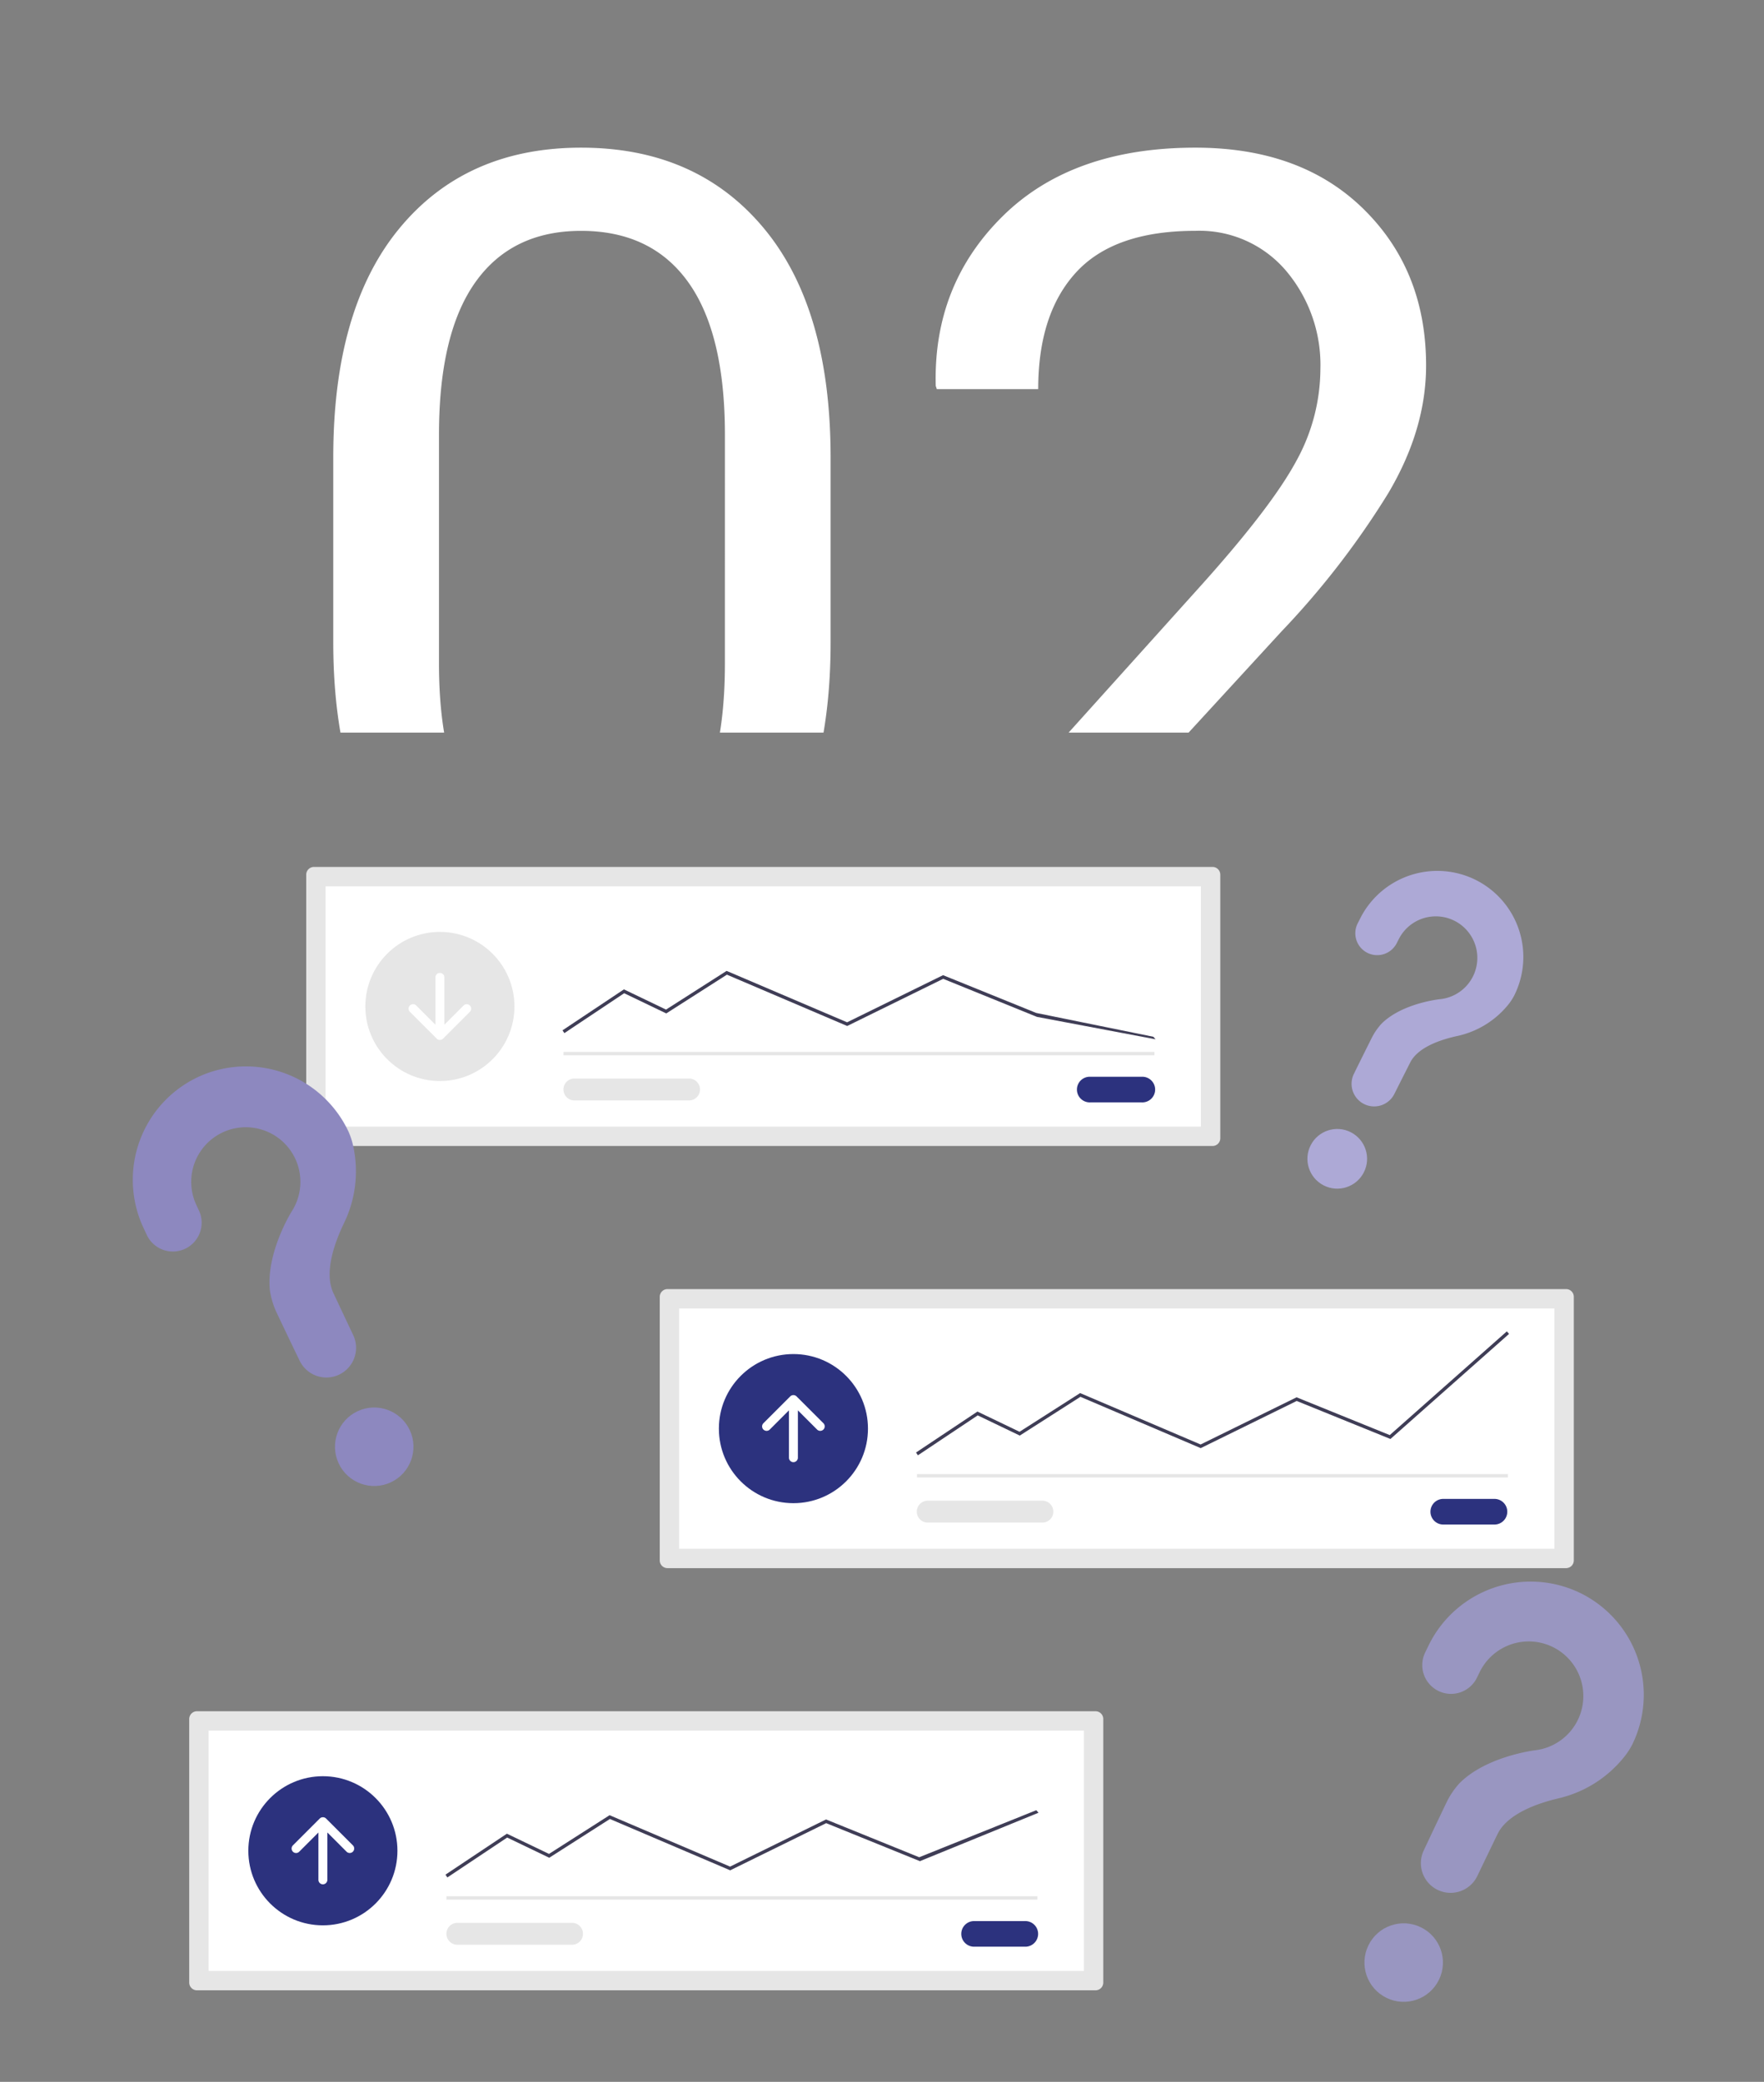 <svg xmlns="http://www.w3.org/2000/svg" xmlns:xlink="http://www.w3.org/1999/xlink" width="289" height="341" viewBox="0 0 289 341">
  <rect x="0" y="0" width="289" height="341" fill="#808080" stroke="none"/>
  <defs>
    <clipPath id="clip-path">
      <rect id="長方形_798" data-name="長方形 798" width="289" height="215" transform="translate(816 1468)" fill="none" stroke="#707070" stroke-width="1"/>
    </clipPath>
    <clipPath id="clip-path-2">
      <rect id="長方形_797" data-name="長方形 797" width="289" height="120" transform="translate(463 1342)" fill="none" stroke="#707070" stroke-width="1"/>
    </clipPath>
  </defs>
  <g id="グループ_1613" data-name="グループ 1613" transform="translate(-816 -1626)">
    <g id="マスクグループ_49" data-name="マスクグループ 49" transform="translate(0 284)" clip-path="url(#clip-path)">
      <g id="グループ_1609" data-name="グループ 1609" transform="translate(1782 22326)">
        <path id="fc914514-1042-4f3e-9382-2a2bd3a05a2f" d="M278.618,131.32a1.267,1.267,0,0,0-1.266,1.266v43.175a1.267,1.267,0,0,0,1.266,1.266H425.838a1.267,1.267,0,0,0,1.266-1.266V132.586a1.267,1.267,0,0,0-1.266-1.266Z" transform="translate(-1193.182 -20973.32)" fill="#e6e6e6"/>
        <path id="fc60a940-5b5f-47e1-886f-8b9349204f05" d="M284.185,177.516H427.592V138.153H284.185Z" transform="translate(-1196.843 -20976.98)" fill="#fff"/>
        <path id="b37dca77-34e7-4938-924b-74ea49a8e34b" d="M551.711,205.36a2.1,2.1,0,1,0,0,4.194H560.1a2.1,2.1,0,1,0,0-4.194Z" transform="translate(-1339.063 -21012.992)" fill="#2c327e"/>
        <rect id="a114a1b8-363a-4115-bcea-0275bda15cb1" width="96.824" height="0.552" transform="translate(-873.692 -20811.699)" fill="#e6e6e6"/>
        <circle id="fd059875-cd6f-429e-81eb-c199f1a3d666" cx="12.213" cy="12.213" r="12.213" transform="translate(-906.144 -20831.359)" fill="#e6e6e6"/>
        <path id="ad693766-5e26-437f-8d3d-58ce33ee9e84" d="M368.109,178.193l-.306-.459,10.061-6.707,6.9,3.312,9.924-6.34.134.057,19.607,8.364L430.15,168.7l15.266,6.189,19.182,3.9.366.413-19.438-3.672L430.171,169.3l-15.727,7.725-19.706-8.406-9.937,6.349-6.893-3.309Z" transform="translate(-1241.647 -20992.973)" fill="#3f3d56"/>
        <path id="ff424c2d-4733-4249-9b35-4eb43ebe2556" d="M369.924,205.983a1.793,1.793,0,1,0,0,3.586h18.758a1.793,1.793,0,0,0,.057-3.586H369.924Z" transform="translate(-1241.822 -21013.326)" fill="#e6e6e6"/>
        <path id="パス_6024" data-name="パス 6024" d="M323.522,174.06a.732.732,0,0,0-1.036,0h0l-3.144,3.144v-7.754a.732.732,0,1,0-1.465,0V177.2l-3.144-3.144a.732.732,0,0,0-1.039,1.033l0,0,4.395,4.395a.733.733,0,0,0,1.036,0l4.395-4.395A.732.732,0,0,0,323.522,174.06Z" transform="translate(-1212.54 -20993.359)" fill="#fff"/>
        <path id="ebf544e0-cedc-491d-9ace-ce79788cc3b4" d="M403.393,280.283a1.267,1.267,0,0,0-1.266,1.266v43.175a1.267,1.267,0,0,0,1.266,1.266h147.22a1.267,1.267,0,0,0,1.266-1.266V281.549a1.267,1.267,0,0,0-1.266-1.266Z" transform="translate(-1260.038 -21053.137)" fill="#e6e6e6"/>
        <path id="f05ecdaf-6a8f-49c4-b8a7-f7e5ce9efcf7" d="M408.961,326.479H552.369V287.116H408.961Z" transform="translate(-1263.7 -21056.799)" fill="#fff"/>
        <path id="a9f7bc9d-00a6-4157-bba1-ffc7ec111a68" d="M676.487,354.325a2.1,2.1,0,1,0,0,4.194h8.386a2.1,2.1,0,0,0,0-4.194Z" transform="translate(-1405.92 -21092.811)" fill="#2c327e"/>
        <rect id="a15d3d52-efbb-4636-8d15-228635c5d6e5" width="96.824" height="0.552" transform="translate(-815.772 -20742.551)" fill="#e6e6e6"/>
        <circle id="e4ee77d8-efe6-4a2a-a3ed-71b8f3ee957e" cx="12.213" cy="12.213" r="12.213" transform="translate(-848.225 -20762.213)" fill="#2c327e"/>
        <path id="fc1c89ac-2b6e-4831-b128-0ac2ab1fa850" d="M492.883,315.5l-.306-.459,10.061-6.707,6.9,3.312,9.924-6.34.134.057,19.607,8.364L554.923,306l15.266,6.188L589.37,295.2l.366.413L570.3,312.827,554.944,306.6l-15.726,7.725-19.706-8.406-9.937,6.349-6.891-3.307Z" transform="translate(-1308.502 -21061.129)" fill="#3f3d56"/>
        <path id="bd690ac4-3df0-4871-95d5-adaa934b7c24" d="M494.666,354.946a1.793,1.793,0,0,0-.058,3.586h18.816a1.793,1.793,0,1,0,0-3.586Z" transform="translate(-1308.645 -21093.141)" fill="#e6e6e6"/>
        <path id="パス_6025" data-name="パス 6025" d="M438.473,323.328a.732.732,0,0,0,1.036,0h0l3.144-3.144v7.754a.732.732,0,0,0,1.465,0v-7.754l3.144,3.144a.732.732,0,1,0,1.036-1.036L443.9,317.9a.732.732,0,0,0-1.036,0l-4.395,4.395a.732.732,0,0,0,0,1.036Z" transform="translate(-1279.398 -21073.176)" fill="#fff"/>
        <path id="b1a491a7-739b-4f1f-bff8-dbf70f6892c8" d="M237.319,429.247a1.267,1.267,0,0,0-1.266,1.266v43.175a1.267,1.267,0,0,0,1.266,1.266H384.539a1.267,1.267,0,0,0,1.266-1.266V430.513a1.267,1.267,0,0,0-1.266-1.266Z" transform="translate(-1171.053 -21132.953)" fill="#e6e6e6"/>
        <path id="acd48b1a-d10a-4276-b388-f016adebff0c" d="M242.887,475.443H386.295V436.08H242.887Z" transform="translate(-1174.715 -21136.615)" fill="#fff"/>
        <path id="bed21912-b6c9-41df-a59b-963435bac71a" d="M510.412,503.288a2.1,2.1,0,0,0,0,4.194H518.8a2.1,2.1,0,1,0,0-4.194Z" transform="translate(-1316.935 -21172.625)" fill="#2c327e"/>
        <rect id="a26455fb-834b-4368-afb2-80d86a75d46a" width="96.824" height="0.552" transform="translate(-892.862 -20673.404)" fill="#e6e6e6"/>
        <circle id="f17c58cd-37a1-42e1-9e5f-26c2ec8825b4" cx="12.213" cy="12.213" r="12.213" transform="translate(-925.314 -20693.066)" fill="#2c327e"/>
        <path id="b803193f-4714-40c6-8606-08b9dea6d22d" d="M326.808,475.176l-.306-.459,10.061-6.708,6.9,3.312,9.924-6.342,19.741,8.421,15.721-7.723,15.264,6.191,19.182-7.706.366.413-19.435,7.932-15.354-6.225-15.726,7.725L353.439,465.6l-9.937,6.349-6.893-3.309Z" transform="translate(-1219.517 -21151.66)" fill="#3f3d56"/>
        <path id="b19b31b4-3a52-4fc9-8ed4-dc6729deb0ed" d="M328.625,503.909a1.793,1.793,0,1,0,0,3.586h18.758a1.793,1.793,0,0,0,.058-3.586H328.625Z" transform="translate(-1219.693 -21172.957)" fill="#e6e6e6"/>
        <path id="パス_6026" data-name="パス 6026" d="M272.4,472.291a.732.732,0,0,0,1.036,0h0l3.144-3.144V476.9a.732.732,0,1,0,1.465,0v-7.758l3.144,3.144a.732.732,0,0,0,1.039-1.033l0,0-4.395-4.395a.733.733,0,0,0-1.036,0l-4.395,4.395a.733.733,0,0,0,0,1.036Z" transform="translate(-1190.413 -21152.992)" fill="#fff"/>
        <ellipse id="楕円形_97" data-name="楕円形 97" cx="6.429" cy="6.429" rx="6.429" ry="6.429" transform="matrix(0.899, 0.438, -0.438, 0.899, -738.994, -20671.137)" fill="#9996c1"/>
        <ellipse id="楕円形_99" data-name="楕円形 99" cx="4.888" cy="4.888" rx="4.888" ry="4.888" transform="matrix(0.891, 0.454, -0.454, 0.891, -749.051, -20800.766)" fill="#ada9d6"/>
        <path id="パス_6068" data-name="パス 6068" d="M18.418,0A18.6,18.6,0,0,0,0,18.283c0,.093,0,.745,0,1.6A4.716,4.716,0,0,0,4.716,24.6h0a4.719,4.719,0,0,0,4.718-4.722c0-.581,0-.983,0-1.008A8.944,8.944,0,1,1,23.2,26.4l0,0s-6.712,4.321-8.758,10.249h0a13.14,13.14,0,0,0-.541,3.741c0,.521.031,5.076.09,8.773a4.862,4.862,0,0,0,4.862,4.783h0a4.863,4.863,0,0,0,4.863-4.893c-.021-3.386-.032-7.329-.032-7.615,0-3.64,3.511-7.267,6.4-9.632a19.4,19.4,0,0,0,6.671-10.621,12.129,12.129,0,0,0,.349-2.632A18.553,18.553,0,0,0,18.418,0Z" transform="matrix(0.899, 0.438, -0.438, 0.899, -723.801, -20731.209)" fill="#9996c1"/>
        <g id="グループ_1631" data-name="グループ 1631">
          <ellipse id="楕円形_98" data-name="楕円形 98" cx="6.429" cy="6.429" rx="6.429" ry="6.429" transform="translate(-913.234 -20750.139) rotate(-25)" fill="#8d88bf"/>
          <path id="パス_6069" data-name="パス 6069" d="M18.418,0A18.6,18.6,0,0,0,0,18.283c0,.093,0,.745,0,1.6A4.716,4.716,0,0,0,4.716,24.6h0a4.719,4.719,0,0,0,4.718-4.722c0-.581,0-.983,0-1.008A8.944,8.944,0,1,1,23.2,26.4l0,0s-6.712,4.321-8.758,10.249h0a13.14,13.14,0,0,0-.541,3.741c0,.521.031,5.076.09,8.773a4.862,4.862,0,0,0,4.862,4.783h0a4.863,4.863,0,0,0,4.863-4.893c-.021-3.386-.032-7.329-.032-7.615,0-3.64,3.511-7.267,6.4-9.632a19.4,19.4,0,0,0,6.671-10.621,12.129,12.129,0,0,0,.349-2.632A18.553,18.553,0,0,0,18.418,0Z" transform="translate(-950.358 -20799.752) rotate(-25)" fill="#8d88bf"/>
        </g>
        <path id="パス_6070" data-name="パス 6070" d="M14,0A14.145,14.145,0,0,0,0,13.9c0,.071,0,.566,0,1.215A3.586,3.586,0,0,0,3.585,18.7h0a3.588,3.588,0,0,0,3.587-3.591c0-.442,0-.747,0-.766A6.8,6.8,0,1,1,17.641,20.07v0s-5.1,3.286-6.659,7.793h0a9.99,9.99,0,0,0-.412,2.844c0,.4.023,3.859.068,6.671a3.7,3.7,0,0,0,3.7,3.636h0a3.7,3.7,0,0,0,3.7-3.72c-.016-2.575-.024-5.572-.024-5.79,0-2.767,2.67-5.525,4.863-7.323a14.749,14.749,0,0,0,5.073-8.076,9.222,9.222,0,0,0,.266-2A14.106,14.106,0,0,0,14,0Z" transform="matrix(0.891, 0.454, -0.454, 0.891, -736.703, -20846.23)" fill="#ada9d6"/>
      </g>
    </g>
    <g id="マスクグループ_45" data-name="マスクグループ 45" transform="translate(353 284)" clip-path="url(#clip-path-2)">
      <path id="パス_6161" data-name="パス 6161" d="M-8.921-48.779q0,24.521-10.9,37.573T-49.614,1.846q-18.809,0-29.795-13.1T-90.4-48.779V-79.1q0-24.434,10.9-37.573t29.707-13.14q18.9,0,29.883,13.14T-8.921-79.1ZM-26.235-82.793q0-16.611-6.021-25t-17.534-8.394q-11.338,0-17.314,8.394t-5.977,25v37.529q0,16.611,6.064,25.093t17.4,8.481q11.514,0,17.446-8.437t5.933-25.137ZM10.151,0V-11.865L52.075-58.447Q63.325-71.016,67.324-78.4a31.386,31.386,0,0,0,4-15.117A23.889,23.889,0,0,0,65.7-109.644a18.62,18.62,0,0,0-14.854-6.548q-13.271,0-19.512,6.768t-6.24,19.16H8.481l-.176-.527q-.439-16.523,10.942-27.773t31.6-11.25q17.314,0,27.554,10.063t10.239,25.62q0,10.459-6.2,20.918A136.289,136.289,0,0,1,65-50.625L31.333-13.975l.176.439H76.948l1.406-14.678H93.032V0Z" transform="translate(608 1496)" fill="#fff"/>
    </g>
  </g>
</svg>

